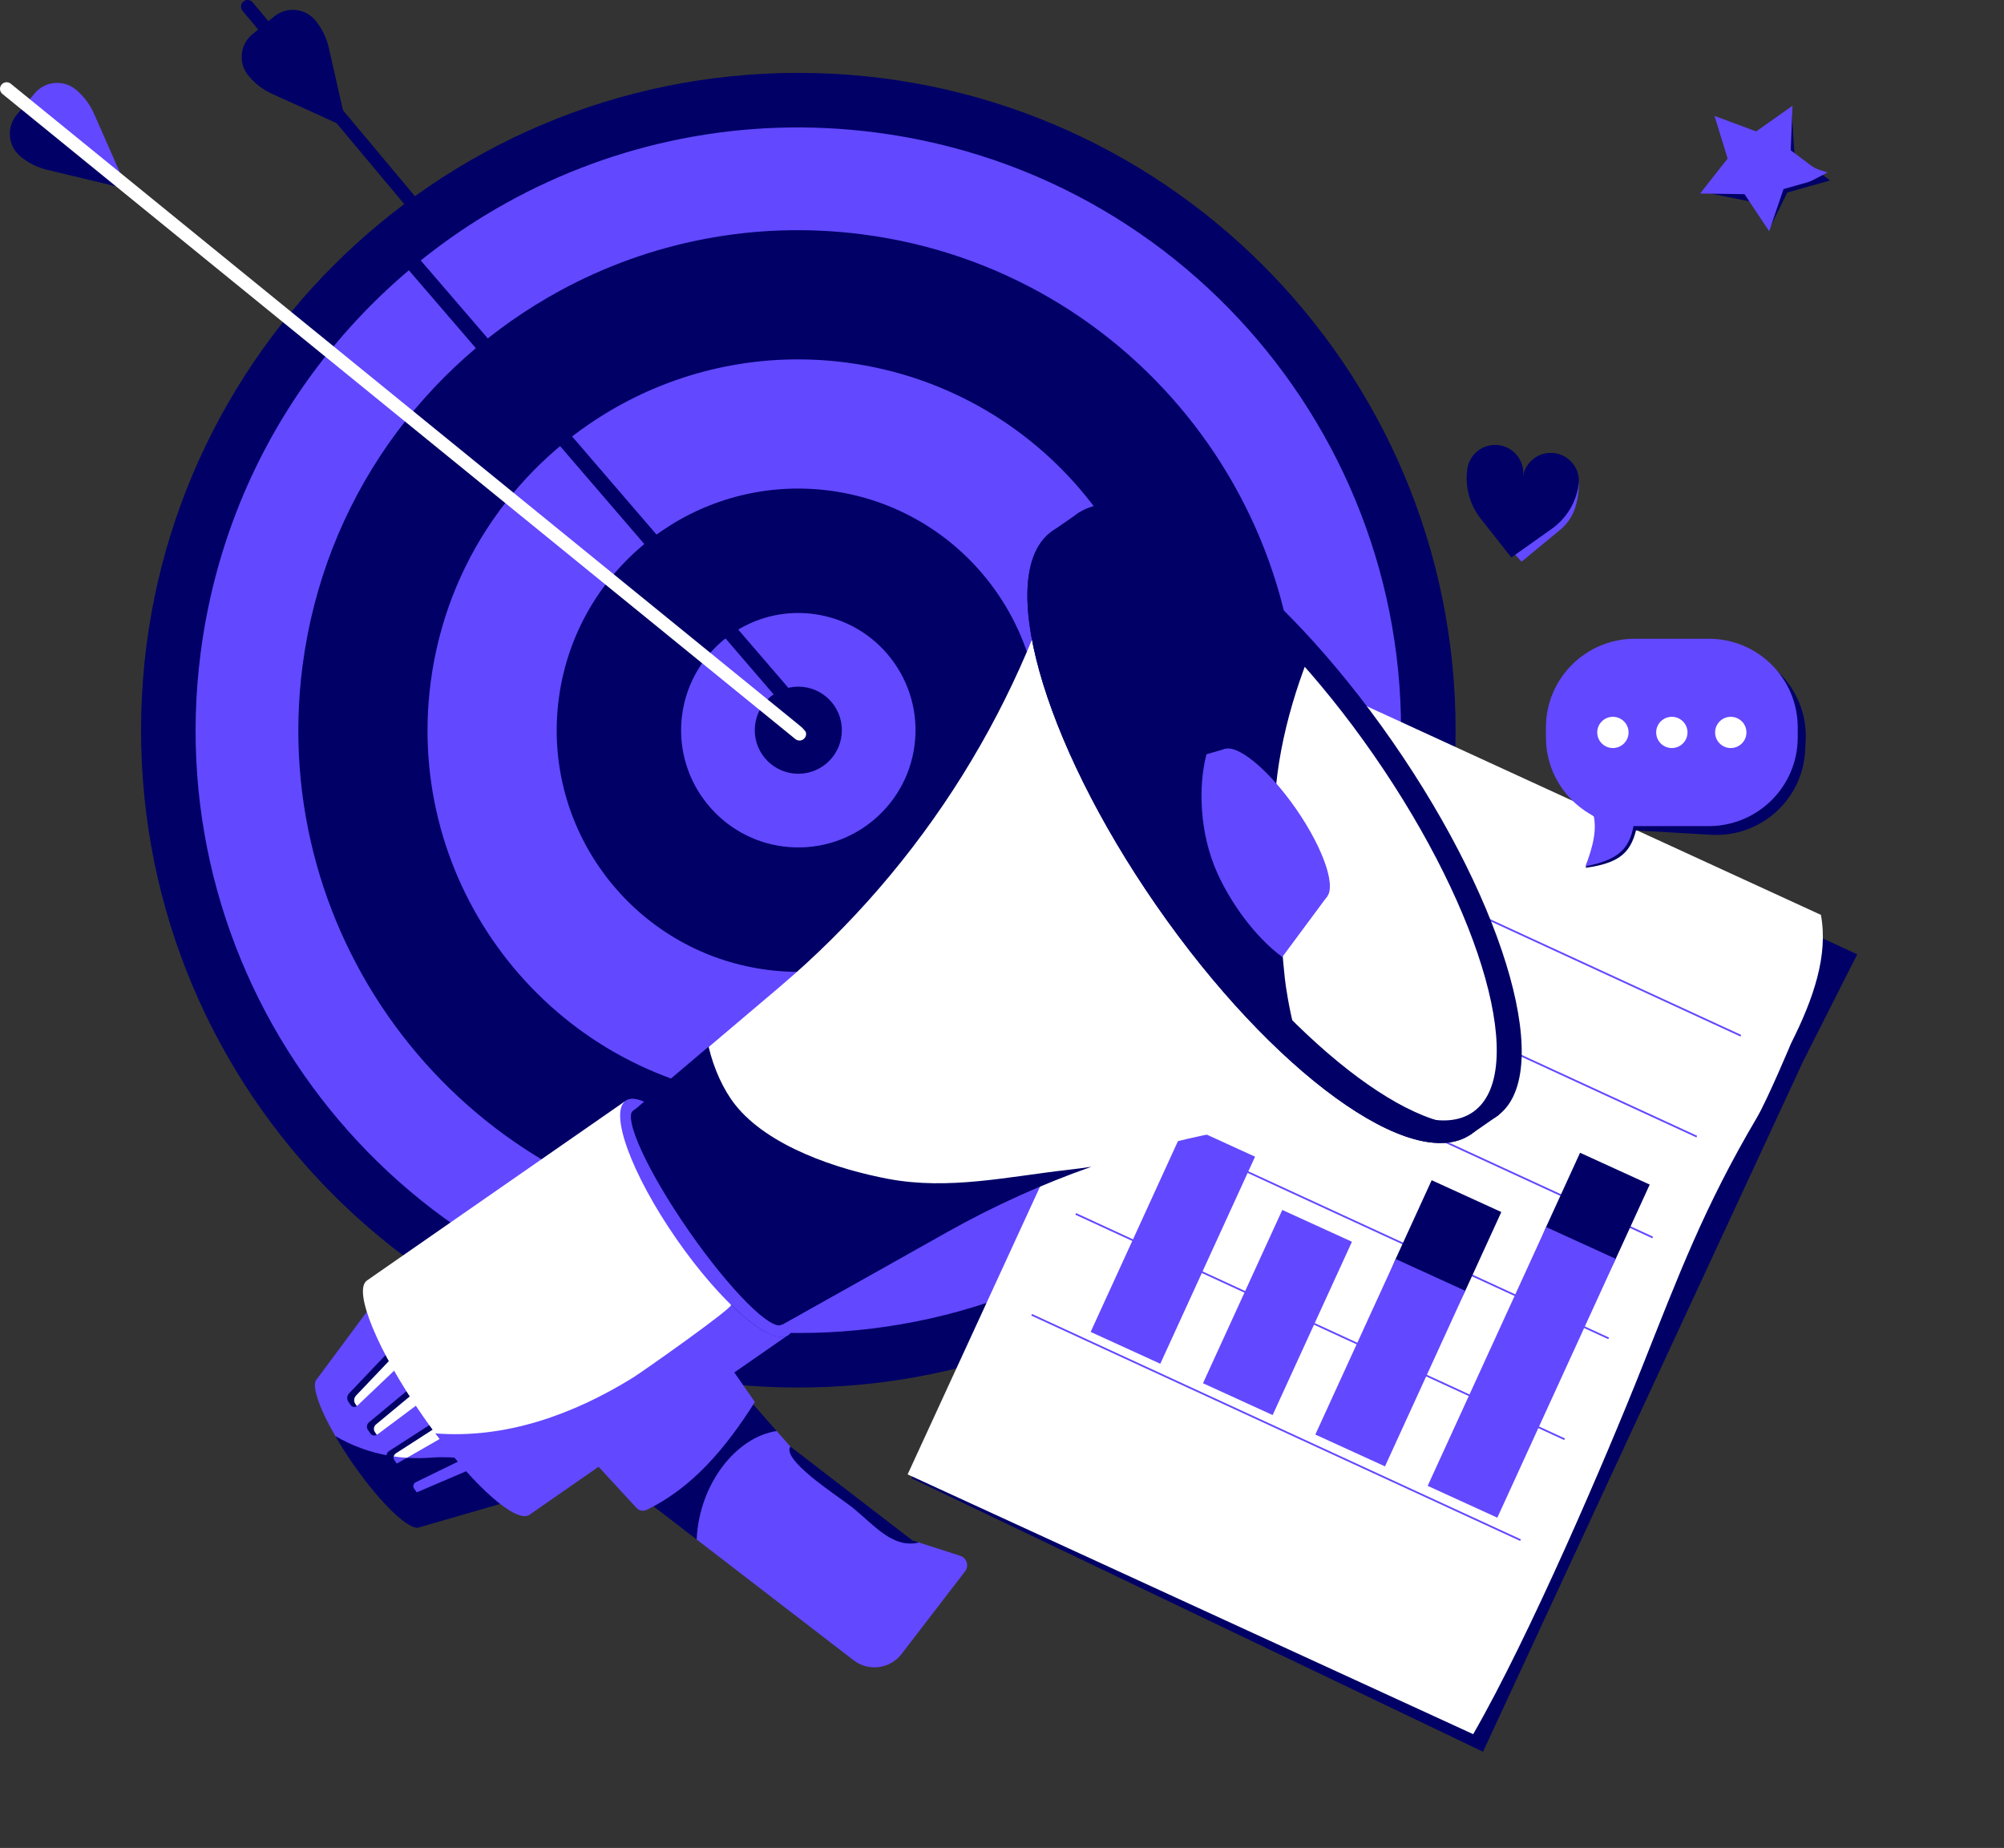 <svg width="910" height="839" viewBox="0 0 910 839" fill="none" xmlns="http://www.w3.org/2000/svg">
<rect x="0" y="0" width="910" height="839" fill="#333333" stroke="none"/>
<g clip-path="url(#clip0_3215_6391)">
<path d="M119.59 11.486L114.663 15.502C108.949 20.161 108.094 28.57 112.753 34.284C115.659 37.848 119.351 40.692 123.538 42.594L157.551 58.041L119.59 11.486ZM119.591 11.485L124.518 7.468C130.233 2.809 138.642 3.665 143.301 9.379C146.207 12.943 148.25 17.131 149.27 21.616L157.553 58.041L119.591 11.485Z" fill="#000066"/>
<path d="M410.349 361.889C409.91 361.89 409.476 361.794 409.079 361.608C408.681 361.423 408.329 361.152 408.048 360.816L110.137 4.921C109.885 4.619 109.694 4.27 109.576 3.894C109.458 3.519 109.415 3.124 109.45 2.732C109.485 2.339 109.597 1.958 109.779 1.609C109.961 1.26 110.211 0.951 110.512 0.698C110.814 0.445 111.163 0.255 111.539 0.137C111.914 0.019 112.31 -0.024 112.702 0.011C113.094 0.046 113.475 0.157 113.824 0.34C114.173 0.522 114.483 0.771 114.735 1.073L412.646 356.967C413.012 357.404 413.245 357.937 413.319 358.502C413.393 359.067 413.304 359.642 413.063 360.158C412.822 360.675 412.438 361.112 411.958 361.418C411.477 361.725 410.919 361.889 410.349 361.889Z" fill="#000066"/>
<path d="M362.509 629.967C527.343 629.967 660.967 496.351 660.967 331.528C660.967 166.704 527.343 33.089 362.509 33.089C197.675 33.089 64.051 166.704 64.051 331.528C64.051 496.351 197.675 629.967 362.509 629.967Z" fill="#000066"/>
<path d="M397.744 60.157C337.385 52.321 279.076 64.797 229.676 92.272C156.407 133.021 102.744 206.777 91.121 296.294C71.68 446.023 177.188 583.17 326.842 602.837C326.986 602.856 327.129 602.88 327.273 602.899C477.157 622.358 614.436 516.636 633.896 366.762C653.356 216.888 547.628 79.615 397.744 60.157ZM587.631 360.754C571.504 484.959 457.828 572.605 333.634 556.676C333.516 556.661 333.398 556.65 333.279 556.635C208.948 540.493 121.244 426.623 137.386 302.301C147.134 227.226 192.527 165.52 254.334 131.957C294.88 109.939 342.484 100.025 391.736 106.42C516.068 122.561 603.772 236.43 587.631 360.754Z" fill="#6248FF"/>
<path d="M384.185 164.582C346.7 159.715 310.497 167.576 279.923 184.816C235.291 209.982 202.657 255.134 195.553 309.852C183.729 400.918 247.037 484.412 337.441 497.989C338.568 498.159 339.696 498.326 340.832 498.473C433.039 510.444 517.493 445.404 529.464 353.203C541.437 261.001 476.392 176.552 384.185 164.582ZM471.299 345.651C463.499 405.731 408.467 448.112 348.384 440.311C344.364 439.788 340.377 439.044 336.439 438.084C282.795 425.031 246.445 373.417 253.718 317.403C257.908 285.133 275.729 257.974 300.636 240.95C322.099 226.28 348.823 219.133 376.633 222.743C436.717 230.543 479.101 285.572 471.299 345.651Z" fill="#6248FF"/>
<path d="M369.361 278.751C348.163 275.998 328.271 286.129 317.535 303.067C313.384 309.612 310.719 316.988 309.729 324.675C307.186 344.26 315.645 362.726 330.305 373.89C337.694 379.526 346.438 383.117 355.656 384.303C384.805 388.088 411.504 367.526 415.288 338.379C419.071 309.232 398.51 282.534 369.361 278.751Z" fill="#6248FF"/>
<path d="M362.509 351.297C373.428 351.297 382.28 342.446 382.28 331.528C382.28 320.609 373.428 311.758 362.509 311.758C351.59 311.758 342.738 320.609 342.738 331.528C342.738 342.446 351.59 351.297 362.509 351.297Z" fill="#000066"/>
<path d="M11.634 47.307L7.56 52.186C2.834 57.845 3.59 66.262 9.249 70.988C12.779 73.936 16.944 76.028 21.416 77.101L57.743 85.811L11.634 47.307Z" fill="#000066"/>
<path d="M11.634 47.307L15.709 42.428C20.435 36.769 28.853 36.014 34.513 40.739C38.043 43.687 40.844 47.411 42.696 51.621L57.742 85.812L11.634 47.307Z" fill="#6248FF"/>
<path d="M363.046 336.212C362.357 336.212 361.689 335.975 361.155 335.539L1.106 42.656C0.489 42.154 0.097 41.428 0.016 40.638C-0.065 39.847 0.171 39.056 0.673 38.439C1.175 37.823 1.901 37.431 2.692 37.349C3.483 37.268 4.273 37.505 4.89 38.006L364.94 330.889C365.42 331.28 365.768 331.81 365.935 332.406C366.102 333.002 366.08 333.636 365.872 334.219C365.665 334.802 365.282 335.307 364.776 335.664C364.27 336.021 363.666 336.212 363.047 336.212H363.046Z" fill="white"/>
<path d="M374.475 340.327C373.971 340.328 373.473 340.219 373.015 340.009C372.558 339.799 372.151 339.492 371.822 339.11L172.563 107.483C172.263 107.134 172.035 106.731 171.892 106.294C171.748 105.858 171.692 105.398 171.727 104.94C171.761 104.482 171.885 104.035 172.092 103.626C172.299 103.216 172.585 102.85 172.933 102.551C173.282 102.252 173.685 102.024 174.122 101.88C174.558 101.737 175.018 101.681 175.476 101.715C175.934 101.749 176.381 101.874 176.791 102.081C177.201 102.288 177.566 102.574 177.865 102.922L377.124 334.549C377.561 335.056 377.842 335.678 377.936 336.341C378.03 337.003 377.931 337.679 377.652 338.287C377.373 338.896 376.926 339.411 376.363 339.773C375.8 340.134 375.144 340.327 374.475 340.327Z" fill="#000066"/>
</g>
<g clip-path="url(#clip1_3215_6391)">
<path d="M413.926 671.142L673.418 795.307L818.926 481.549L843.348 433.281L589.845 316.186L413.926 671.142Z" fill="#000066"/>
<path d="M412.143 669.403L668.962 787.34C694.584 742.861 729.131 662.246 745.578 620.864C762.34 578.693 773.86 547.941 797.809 507.376C802.531 499.376 813.344 473.622 813.344 473.622C823.518 453.424 830.271 433.696 826.861 415.369L581.026 302.447L412.143 669.403Z" fill="white"/>
<path d="M690.62 698.881L690.284 699.607L468.297 597.297L468.633 596.57L690.62 698.881ZM710.629 653.079L710.294 653.806L488.306 551.495L488.643 550.768L710.629 653.079ZM730.639 607.277L730.303 608.004L508.316 505.693L508.652 504.966L730.639 607.277ZM750.649 561.476L750.312 562.203L528.326 459.892L528.662 459.165L750.649 561.476ZM770.657 515.673L770.322 516.401L548.335 414.091L548.671 413.363L770.657 515.673ZM790.668 469.872L790.332 470.6L568.345 368.288L568.681 367.561L790.668 469.872Z" fill="#6248FF"/>
<path d="M538.278 510.708L569.907 525.151L526.881 619.162L495.251 604.718L538.278 510.708ZM582.277 549.332L613.907 563.776L577.895 642.458L546.266 628.013L582.277 549.332Z" fill="#6248FF"/>
<path d="M681.74 550.28L650.113 535.835L633.748 571.588L602.997 647.564L627.885 659.027L665.325 586.141L681.74 550.28ZM749.121 537.815L717.494 523.371L701.963 557.302L656.246 670.523L679.68 679.917L733.687 571.533L749.121 537.815Z" fill="#000066"/>
<path d="M633.759 571.607L665.388 586.05L628.909 665.755L597.28 651.311L633.759 571.607ZM702.078 557.094L733.707 571.539L679.924 689.05L648.294 674.606L702.078 557.094Z" fill="#6248FF"/>
</g>
<g clip-path="url(#clip2_3215_6391)">
<path d="M409.397 750.934L438.231 713.425C440.145 710.938 439.009 707.304 436.024 706.352L417.309 700.332L412.263 699.354L361.145 660.495L358.934 656.789L358.903 656.755L352.678 649.706L348.212 648.053L328.058 625.232L324.508 617.807L282.272 672.74L292.808 677.839L313.795 693.984L316.341 698.949L387.608 753.777C394.407 759.01 404.166 757.735 409.397 750.934ZM238.894 679.409L173.866 585.725L143.927 626.09C141.171 628.454 144.741 638.977 152.256 651.994C153.394 653.962 157.627 656.99 158.937 659.053C160.298 661.198 162.75 662.381 164.28 664.585C177.006 682.92 186.461 691.642 190.619 689.347L234.401 676.699L238.895 679.408L238.894 679.409Z" fill="#6248FF"/>
<path d="M234.4 680.71C230.682 674.071 229.609 660.379 222.563 661.512C212.458 663.139 206.739 660.962 195.74 661.792C182.951 662.753 167.533 660.883 152.256 651.995C154.754 656.3 157.428 660.501 160.271 664.587C172.997 682.922 186.461 695.654 190.619 693.358L234.401 680.711L234.4 680.71ZM162.053 638.39C162.139 638.322 162.226 638.254 162.305 638.175L163.993 634.563L177.699 621.513L180.104 621.229C181.484 619.916 181.898 617.775 180.997 616.478L179.624 614.5C178.724 613.203 176.897 613.305 175.571 614.698L158.473 632.655C157.543 633.631 157.399 635.261 158.129 636.313L159.244 637.919C159.911 638.881 161.115 639.071 162.052 638.388L162.053 638.39ZM171.39 651.262L173.023 648.037L187.585 637.153L190.854 636.715C192.364 635.587 192.885 633.603 191.984 632.305L190.611 630.327C189.71 629.029 187.776 628.978 186.321 630.185L167.559 645.743C166.536 646.587 166.322 648.116 167.053 649.168L168.167 650.774C168.838 651.741 170.093 652.005 171.111 651.441C171.209 651.39 171.302 651.33 171.39 651.262Z" fill="#000066"/>
<path d="M202.969 648.128L201.596 646.15C201.585 646.134 201.573 646.119 201.557 646.106C200.645 644.848 198.632 644.662 197.07 645.668L176.639 658.823C175.529 659.539 175.239 660.961 175.971 662.015L177.085 663.62C177.756 664.589 179.074 664.942 180.17 664.489C180.275 664.447 180.376 664.401 180.47 664.343L186.123 659.09L198.969 651.707L201.602 652.198C203.241 651.257 203.869 649.426 202.969 648.129V648.128ZM213.953 663.953L212.58 661.974C212.519 661.888 212.454 661.804 212.384 661.725C211.399 660.635 209.419 660.371 207.818 661.152L185.723 671.909C184.52 672.491 184.16 673.813 184.892 674.866L186.006 676.472C186.674 677.434 188.058 677.884 189.236 677.538C189.343 677.511 189.453 677.475 189.554 677.428L212.351 667.681C214.119 666.926 214.854 665.249 213.954 663.951L213.953 663.953Z" fill="#000066"/>
<path d="M162.053 638.39C162.139 638.322 162.226 638.254 162.305 638.174L180.105 621.228C181.486 619.915 181.899 617.775 180.999 616.477L179.869 614.851C179.477 615.036 179.087 615.315 178.738 615.684L161.638 633.649C160.71 634.616 160.565 636.246 161.299 637.304L162.052 638.389L162.053 638.39ZM171.39 651.262L190.854 636.714C192.364 635.586 192.885 633.602 191.984 632.304L190.718 630.479C190.268 630.629 189.85 630.863 189.487 631.169L170.719 646.732C169.706 647.577 169.488 649.1 170.218 650.153L171.111 651.44C171.209 651.389 171.302 651.33 171.39 651.262ZM202.969 648.128L201.596 646.15C201.585 646.134 201.573 646.119 201.558 646.106C201.088 646.207 200.64 646.393 200.236 646.653L179.804 659.817C179.293 660.142 178.93 660.655 178.793 661.245C178.658 661.834 179.77 662.468 180.143 663.005L181.173 662.484C181.278 662.442 181.906 662.368 181.906 662.368L184.793 661.862L201.604 652.198C203.243 651.257 203.872 649.426 202.971 648.129L202.969 648.128Z" fill="white"/>
<path d="M213.953 663.953L212.58 661.974C212.519 661.888 212.454 661.804 212.384 661.725C211.907 661.788 211.431 661.92 210.984 662.138L188.883 672.898C187.69 673.483 187.326 674.799 188.057 675.851L189.172 677.457C189.191 677.484 189.213 677.516 189.236 677.538C189.343 677.511 189.452 677.475 189.554 677.428L212.35 667.681C214.119 666.926 214.854 665.249 213.954 663.951L213.953 663.953Z" fill="#6248FF"/>
<path opacity="0.5" d="M145.965 648.12C146.039 648.17 146.115 648.221 146.191 648.263C146.186 647.518 146.442 646.867 145.965 648.12Z" fill="#000066"/>
<path d="M357.934 606.132C365.568 600.831 355.232 572.727 334.847 543.359C314.462 513.991 291.748 494.481 284.114 499.782C276.48 505.083 286.817 533.188 307.202 562.556C327.587 591.924 350.301 611.434 357.934 606.132Z" fill="#6248FF"/>
<path d="M412.324 569.205L275.671 645.864L218.144 562.987L321.805 475.193L325.339 477.212L337.715 466.73L412.324 569.205Z" fill="#000066"/>
<path d="M240.383 683.753L353.659 606.318L353.652 606.307C349.605 608.706 342.737 607.773 333.31 599.451C331.894 598.201 333.448 593.845 331.969 592.404C330.855 591.319 332.733 588.178 331.593 586.991C324.671 579.791 318.301 572.773 311.209 562.556C294.428 538.38 283.455 515.062 284.712 504.615C284.964 502.518 282.662 500.94 283.855 499.977L283.848 499.966L166.562 581.411C166.534 581.431 166.508 581.455 166.484 581.481C160.328 586.268 171.6 613.518 191.835 642.668C193.735 645.405 195.681 648.111 197.672 650.782C198.845 652.354 204.025 653.891 205.193 655.391C222.355 677.421 234.683 687.275 240.299 683.803C240.327 683.785 240.357 683.772 240.383 683.753Z" fill="white"/>
<path d="M307.201 562.556C286.816 533.188 276.479 505.082 284.113 499.781C291.748 494.48 314.461 513.989 334.846 543.357C355.231 572.726 365.568 600.831 357.933 606.132C350.299 611.434 327.585 591.924 307.201 562.556ZM330.103 546.652C311.433 519.756 292.405 500.655 287.602 503.991C282.798 507.327 294.04 531.834 312.71 558.732C331.38 585.629 350.408 604.729 355.212 601.394C360.015 598.058 348.774 573.551 330.104 546.653L330.103 546.652Z" fill="#6248FF"/>
<path d="M676.993 508.868L486.905 235.014C465.821 318.25 419.271 392.821 353.756 448.309L321.804 475.367L319.836 481.738L292.075 506.79L358.161 595.437L430.654 555.085C447.143 545.832 461.171 540.777 478.621 533.924C483.261 532.102 490.936 531.368 495.632 529.718C553.766 509.294 615.74 502.17 676.991 508.868H676.993Z" fill="white"/>
<path d="M679.66 506.844C706.028 488.533 684.851 412.385 632.36 336.763C579.868 261.14 515.94 214.679 489.571 232.99C463.203 251.3 484.38 327.448 536.872 403.071C589.363 478.694 653.291 525.154 679.66 506.844Z" fill="#000066"/>
<path d="M667.963 514.964C694.332 496.654 673.155 420.506 620.663 344.883C568.172 269.26 504.243 222.799 477.875 241.11C451.507 259.42 472.684 335.568 525.175 411.191C577.666 486.814 641.595 533.275 667.963 514.964Z" fill="#000066"/>
<path d="M668.85 504.892C693.989 487.434 673.799 414.835 623.754 342.737C573.709 270.638 512.759 226.342 487.62 243.8C462.481 261.257 482.671 333.856 532.716 405.955C582.761 478.053 643.71 522.349 668.85 504.892Z" fill="white"/>
<path d="M536.871 403.07C585.421 473.014 643.75 518.004 673.1 509.881C671.649 511.883 669.943 513.59 667.963 514.966C641.594 533.276 577.666 486.815 525.175 411.193C472.683 335.57 451.507 259.423 477.874 241.111C479.855 239.736 482.05 238.734 484.433 238.074C466.565 262.739 488.322 333.127 536.871 403.07Z" fill="#000066"/>
<path d="M490.308 232.478L494.046 237.862L480.507 247.264L476.769 241.879L490.308 232.478ZM676.906 500.788L680.644 506.172L667.105 515.574L663.367 510.19L676.906 500.788ZM495.634 529.718C492.13 530.245 488.618 530.713 485.082 531.112C457.626 534.203 430.889 540.406 403.383 535.241C380.555 530.958 348.862 520.624 333.789 501.507C328.509 494.81 324.151 485.283 321.805 475.367L287.065 504.786L355.155 601.451L430.654 559.094C451.424 547.442 473.166 537.613 495.634 529.718Z" fill="#000066"/>
<path d="M596.521 483.396C589.376 483.038 584.262 451.814 583.413 444.035C581.226 423.972 580.911 403.611 579.153 383.464C576.709 355.451 583.758 325.23 593.676 299.552C581.804 288.583 573.164 274.214 561.839 262.798C547.033 247.869 532.416 237.669 511.166 235.802C490.909 234.022 479.81 243.185 472.948 264.509C466.561 284.357 478.579 299.771 484.267 317.847C494.081 349.035 509.551 377.87 529.862 404.39C540.046 417.686 549.488 431.851 560.245 444.757C570.542 457.11 586.129 465.226 595.416 478.422C597.401 478.433 596.492 483.395 596.521 483.396Z" fill="#000066"/>
<path d="M240.383 687.762C240.383 687.762 357.668 606.318 357.661 606.307C353.006 609.066 343.294 603.44 331.972 592.406C333.181 593.585 291.782 622.784 287.302 625.55C260.343 642.189 229.727 653.307 197.672 650.782C216.074 675.453 234.302 691.52 240.299 687.812C240.326 687.794 240.357 687.781 240.383 687.762Z" fill="#6248FF"/>
<path d="M601.843 407.789C607.364 403.955 601.39 385.791 588.498 367.219C575.607 348.646 560.68 336.699 555.159 340.533C549.638 344.367 555.613 362.531 568.504 381.103C581.396 399.675 596.322 411.623 601.843 407.789Z" fill="#6248FF"/>
<path d="M570.374 440.817L577.588 434.098L582.265 434.505L602.716 406.931L556.268 340.014L547.849 342.448L542.187 347.091L514.365 357.155C532.053 391.163 544.717 412.366 570.374 440.816V440.817Z" fill="#6248FF"/>
<path d="M572.378 447.834L582.265 434.506C569.808 425.267 559.044 410.156 552.897 396.669C544.561 378.382 544.078 356.802 547.849 342.449L507.35 354.149C525.039 388.157 546.721 419.384 572.378 447.834Z" fill="#000066"/>
<path d="M184.79 661.862C182.783 661.737 180.782 661.531 178.792 661.245C178.723 661.546 178.719 661.859 178.779 662.162C178.839 662.465 178.961 662.752 179.139 663.005L180.17 664.488C180.275 664.446 180.376 664.4 180.47 664.342L184.791 661.861L184.79 661.862Z" fill="#6248FF"/>
<path d="M316.341 698.95C317.472 673.673 334.339 652.424 352.677 649.707L331.065 625.233C322.277 642.108 303.108 664.278 291.125 678.162C291.696 679.05 292.257 679.945 292.808 680.847L316.341 698.95Z" fill="#000066"/>
<path d="M342.791 636.531L331.905 620.885L325.516 620.156L267.036 660.766L289.041 684.636C289.605 685.248 290.351 685.663 291.168 685.82C291.986 685.977 292.832 685.867 293.583 685.508C314.355 675.548 329.556 657.473 342.791 636.531ZM358.475 657.651C358.526 657.34 358.621 657.045 358.773 656.765C358.431 656.932 358.388 657.277 358.475 657.651Z" fill="#6248FF"/>
<path d="M417.308 700.332L414.266 699.354L358.933 656.789L358.902 656.755C358.78 657.046 358.571 657.36 358.479 657.655C357.343 664.827 382.296 680.378 387.854 685.037C397.805 693.368 405.795 703.052 417.308 700.33V700.332Z" fill="#000066"/>
</g>
<g clip-path="url(#clip3_3215_6391)">
<path d="M704.126 207.359C697.096 206.864 692.232 211.543 691.736 218.548L690.497 219.149V218.137C690.763 214.382 680.854 204.498 681.708 204.559C674.678 204.065 668.576 209.342 668.08 216.348C667.797 220.357 668.333 224.381 669.656 228.177C670.979 231.972 673.062 235.461 675.778 238.431L690.931 255.001L708.27 240.715C714.55 235.541 716.4 229.038 716.973 220.939C717.469 213.934 711.156 207.854 704.126 207.361V207.359Z" fill="#6248FF"/>
<path d="M706.015 205.748C699.038 204.749 692.57 209.574 691.567 216.525C692.57 209.574 687.727 203.13 680.751 202.13C673.774 201.132 667.305 205.958 666.303 212.909C665.73 216.887 665.972 220.939 667.017 224.82C668.061 228.701 669.886 232.33 672.38 235.488L686.293 253.105L704.621 240.104C707.906 237.774 710.682 234.803 712.781 231.372C714.88 227.941 716.258 224.121 716.832 220.143C717.834 213.192 712.991 206.747 706.015 205.749V205.748Z" fill="#000066"/>
</g>
<g clip-path="url(#clip4_3215_6391)">
<path d="M724.741 369.47C726.686 377.185 723.798 385.648 720.006 393.999C737.264 391.621 742.028 385.924 744.088 370.545L724.741 369.47Z" fill="#000066"/>
<path d="M781.945 294.076L748.464 292.137C726.191 290.847 707.086 307.794 705.791 329.988L705.526 334.537C704.232 356.731 721.238 375.768 743.512 377.058L776.992 378.997C799.266 380.287 818.371 363.341 819.665 341.147L819.931 336.597C821.225 314.403 804.218 295.366 781.945 294.076Z" fill="#000066"/>
<path d="M736.01 341.109C739.939 341.109 743.124 337.935 743.124 334.02C743.124 330.105 739.939 326.931 736.01 326.931C732.081 326.931 728.896 330.105 728.896 334.02C728.896 337.935 732.081 341.109 736.01 341.109Z" fill="#000066"/>
<path d="M762.728 342.656C766.658 342.656 769.843 339.482 769.843 335.567C769.843 331.652 766.658 328.478 762.728 328.478C758.799 328.478 755.614 331.652 755.614 335.567C755.614 339.482 758.799 342.656 762.728 342.656Z" fill="#000066"/>
<path d="M789.447 344.203C793.376 344.203 796.561 341.029 796.561 337.114C796.561 333.198 793.376 330.025 789.447 330.025C785.518 330.025 782.333 333.198 782.333 337.114C782.333 341.029 785.518 344.203 789.447 344.203Z" fill="#000066"/>
<path d="M723.216 368.575C725.607 376.164 723.216 384.78 719.917 393.337C737.009 389.965 741.432 384.001 742.593 368.53L723.216 368.575Z" fill="#6248FF"/>
<path d="M775.935 290H742.397C720.087 290 702 308.022 702 330.253V334.811C702 357.042 720.087 375.064 742.397 375.064H775.935C798.245 375.064 816.332 357.042 816.332 334.811V330.253C816.332 308.022 798.245 290 775.935 290Z" fill="#6248FF"/>
<path d="M732.403 339.621C736.332 339.621 739.517 336.447 739.517 332.532C739.517 328.617 736.332 325.443 732.403 325.443C728.474 325.443 725.288 328.617 725.288 332.532C725.288 336.447 728.474 339.621 732.403 339.621Z" fill="white"/>
<path d="M759.166 339.621C763.095 339.621 766.281 336.447 766.281 332.532C766.281 328.617 763.095 325.443 759.166 325.443C755.237 325.443 752.052 328.617 752.052 332.532C752.052 336.447 755.237 339.621 759.166 339.621Z" fill="white"/>
<path d="M785.93 339.621C789.859 339.621 793.045 336.447 793.045 332.532C793.045 328.617 789.859 325.443 785.93 325.443C782.001 325.443 778.816 328.617 778.816 332.532C778.816 336.447 782.001 339.621 785.93 339.621Z" fill="white"/>
</g>
<g clip-path="url(#clip5_3215_6391)">
<path d="M813.469 49.117L814.851 69.79L831 81.925L811.577 87.405L803.148 104.574L795.364 91.594L776.998 87.911L786.198 73.543L780.243 54.202L799.166 61.223L813.469 49.117Z" fill="#000066"/>
<path d="M813.964 48L813.156 68.227L822.261 75.068C823.49 75.992 824.864 76.703 826.327 77.171L829.859 78.302L823.249 81.764C822.406 82.206 821.52 82.558 820.606 82.816L809.882 85.841L803.369 105L792.174 88.159L772 87.867L784.504 71.979L778.548 52.638L797.471 59.66L813.964 48Z" fill="#6248FF"/>
</g>
<defs>
<clipPath id="clip0_3215_6391">
<rect width="661" height="630" fill="white"/>
</clipPath>
<clipPath id="clip1_3215_6391">
<rect width="367" height="451" fill="white" transform="translate(613.756 258.098) rotate(36.427)"/>
</clipPath>
<clipPath id="clip2_3215_6391">
<rect width="548" height="528" fill="white" transform="translate(143 229)"/>
</clipPath>
<clipPath id="clip3_3215_6391">
<rect width="51" height="53" fill="white" transform="translate(666 202)"/>
</clipPath>
<clipPath id="clip4_3215_6391">
<rect width="118" height="104" fill="white" transform="translate(702 290)"/>
</clipPath>
<clipPath id="clip5_3215_6391">
<rect width="59" height="57" fill="white" transform="translate(772 48)"/>
</clipPath>
</defs>
</svg>
